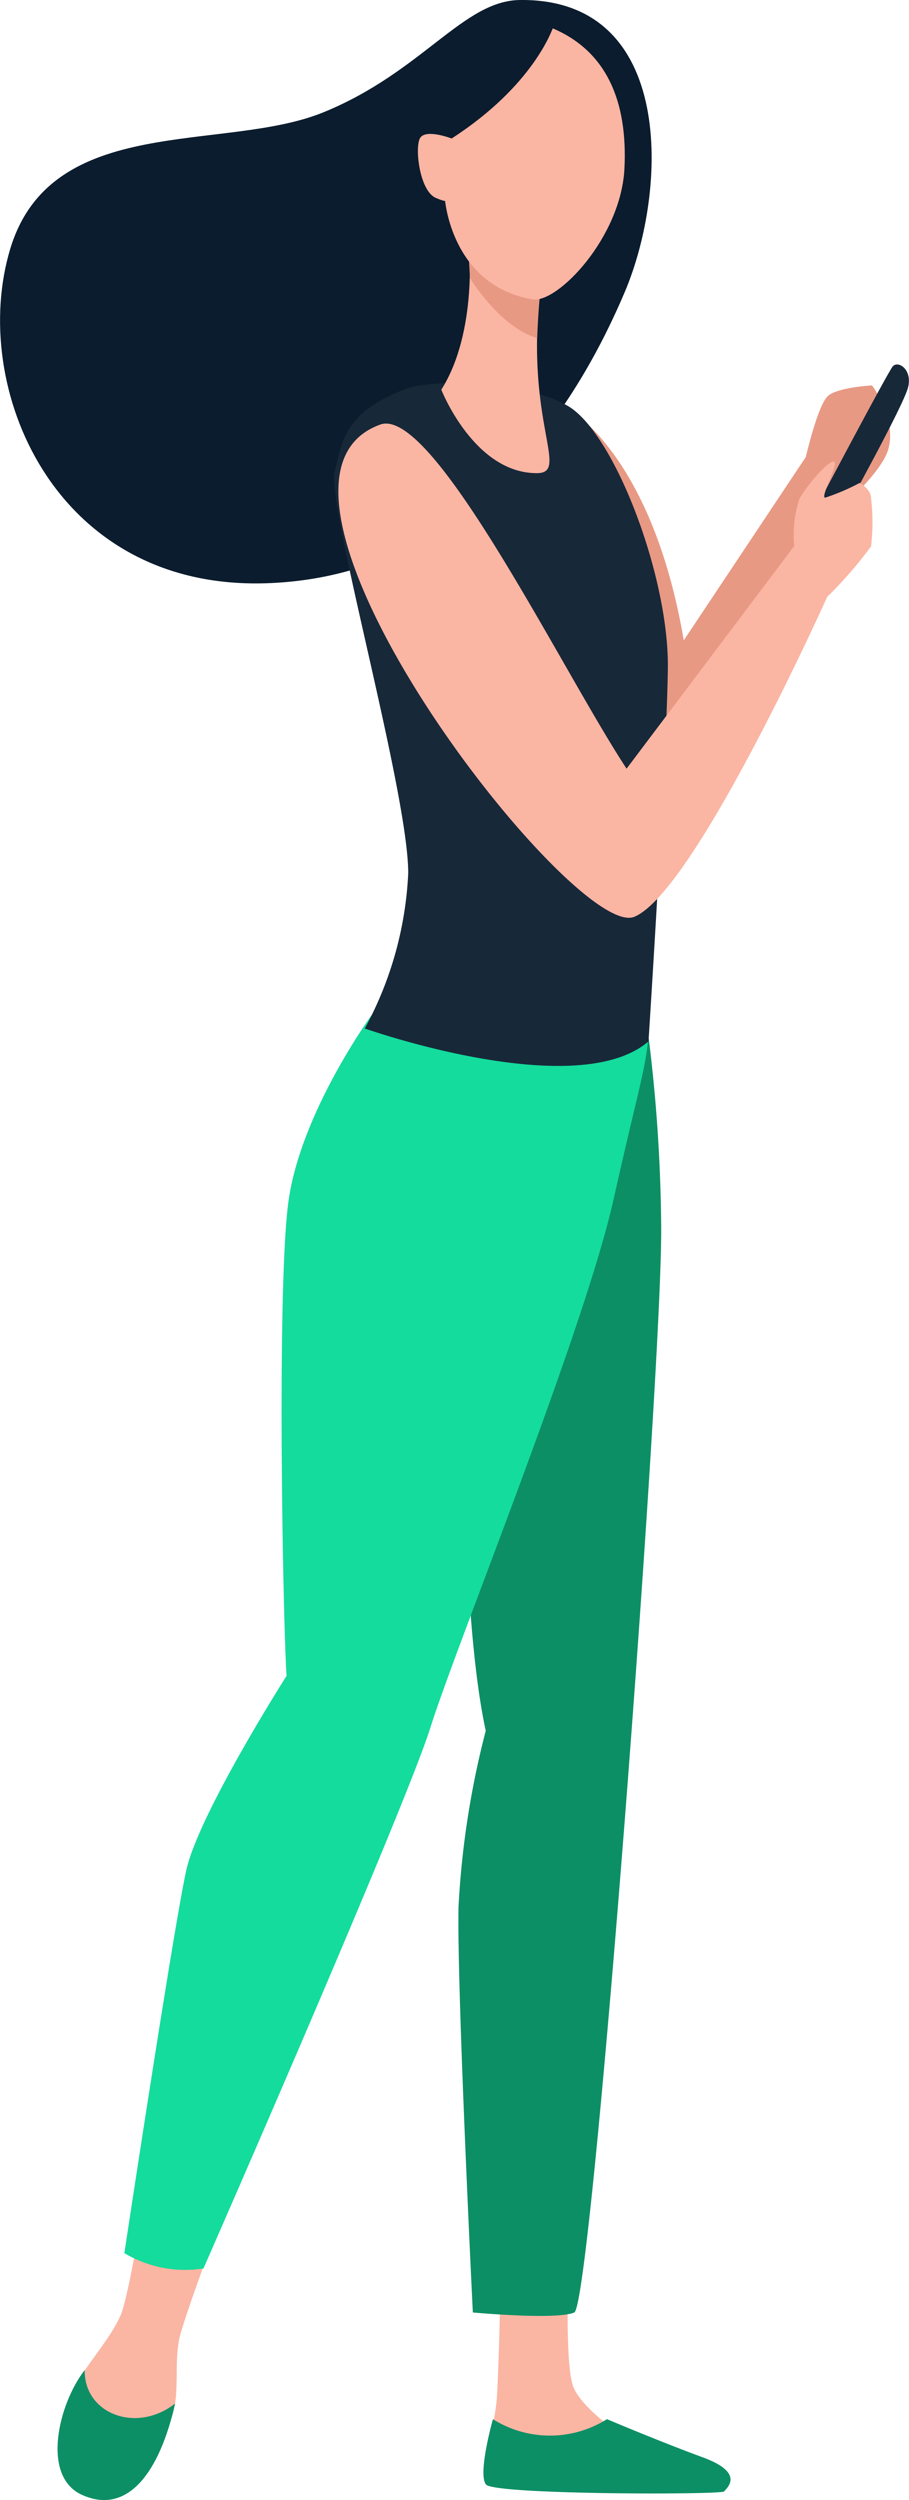 <?xml version="1.0" encoding="UTF-8"?> <svg xmlns="http://www.w3.org/2000/svg" viewBox="0 0 63.44 174.36"> <defs> <style>.cls-1{fill:#fbb5a3;}.cls-2{fill:#0d8f65;}.cls-3{fill:#14dc9c;}.cls-4{fill:#0b1c2e;}.cls-5{fill:#e89984;}.cls-6{fill:#172839;}</style> </defs> <g id="Слой_2" data-name="Слой 2"> <g id="Слой_12" data-name="Слой 12"> <path class="cls-1" d="M12,140.85s-2.61,18.48-3.6,20.67S4.94,166,4.85,167.63s5,4.27,6.39,2.38c1.62-2.13.81-4.5,1.26-6.84s8.37-22.77,8.37-22.77Z"></path> <path class="cls-1" d="M35.12,149.28s-.24,16.31-.48,18.35-.72,2.45,0,3.27,11.21.48,11.21.48-4.82-2.66-5.8-4.82,0-16.08,0-16.08Z"></path> <path class="cls-2" d="M5.91,165.3c-1.81,2.31-3.07,7.4-.19,8.7,3.18,1.44,5.42-1.56,6.5-6.37C9.53,169.74,5.87,168.36,5.91,165.3Z"></path> <path class="cls-2" d="M34.4,168.72s-1.08,3.84-.48,4.56,16.44.72,16.62.48,1.5-1.28-1.5-2.38-6.68-2.66-6.68-2.66A7.48,7.48,0,0,1,34.4,168.72Z"></path> <path class="cls-2" d="M33,161.28s5.84.54,7.08,0,6.28-67.5,6.06-76.14a112,112,0,0,0-.9-13L33,70.25s-2,37.07.9,50.46A61.31,61.31,0,0,0,32,133C31.88,138.68,33,161.28,33,161.28Z"></path> <path class="cls-3" d="M25.94,70.79s-5,6.85-5.82,13.09-.36,29.52-.12,33c0,0-6.12,9.6-7,13.56s-4.32,26.7-4.32,26.7a8.26,8.26,0,0,0,5.52,1.07s14-31.9,15.84-37.73S40.79,92.76,42.83,83.61c1.72-7.7,2.28-9.16,2.43-11.52S25.94,70.79,25.94,70.79Z"></path> <path class="cls-4" d="M36.34,0c-4,0-6.83,5-13.76,7.83s-19,0-21.87,9.54,3,23.76,17.82,23.31S40.6,27.46,43.61,20.35,47.13-.09,36.34,0Z"></path> <path class="cls-5" d="M39.32,28.28s6.12,3,8.4,16.38l8.52-12.79s.84-3.67,1.56-4.27,3.06-.72,3.06-.72S62.6,29.19,62,31.32,56.84,37,56.84,37L44.48,56.6Z"></path> <path class="cls-6" d="M57,35.34S61.94,26,62.3,25.56s1.38.18,1.08,1.44-4.5,8.82-4.5,8.82Z"></path> <path class="cls-6" d="M25.46,71.73s14.76,5.22,19.8.9c0,0,1.26-19.54,1.35-26s-3.77-16.49-7-18.33-9.53-1.85-11.25-1.19c-4.13,1.58-4.45,3.37-5,5.79s5.13,22.29,5.13,28A25.07,25.07,0,0,1,25.46,71.73Z"></path> <path class="cls-1" d="M26.54,29.61c3.69-1.33,12.69,17.17,17.19,24l11.7-15.53a8.08,8.08,0,0,1,.36-3.28c.54-1,2.12-2.78,2.43-2.6s-1,2.51-.63,2.51A15,15,0,0,0,60,33.68s.79.43.79,1.06a14.07,14.07,0,0,1,0,3.37,29.6,29.6,0,0,1-3.06,3.52S48.5,62.19,44.27,63.94,15.24,33.69,26.54,29.61Z"></path> <path class="cls-1" d="M32.72,16.86s.66,6.24-1.92,10.32c0,0,2.28,5.82,6.66,5.82,2.34,0-.81-3.46.24-12.66C38.65,12,32.72,16.86,32.72,16.86Z"></path> <path class="cls-5" d="M32.8,19.4s2.09,3.43,4.69,4.18c0,0,.17-5.42.93-6.72.87-1.46-5.76,0-5.76,0Z"></path> <path class="cls-1" d="M31.52,9.66s-1.86-.72-2.22,0,0,3.66,1.11,4.14.63,0,.63,0,.39,6.09,6.12,7.08c1.74.3,6.18-4.32,6.42-9.12s-1.32-8.22-5-9.78C38.54,2,37.28,5.94,31.52,9.66Z"></path> </g> </g> </svg> 